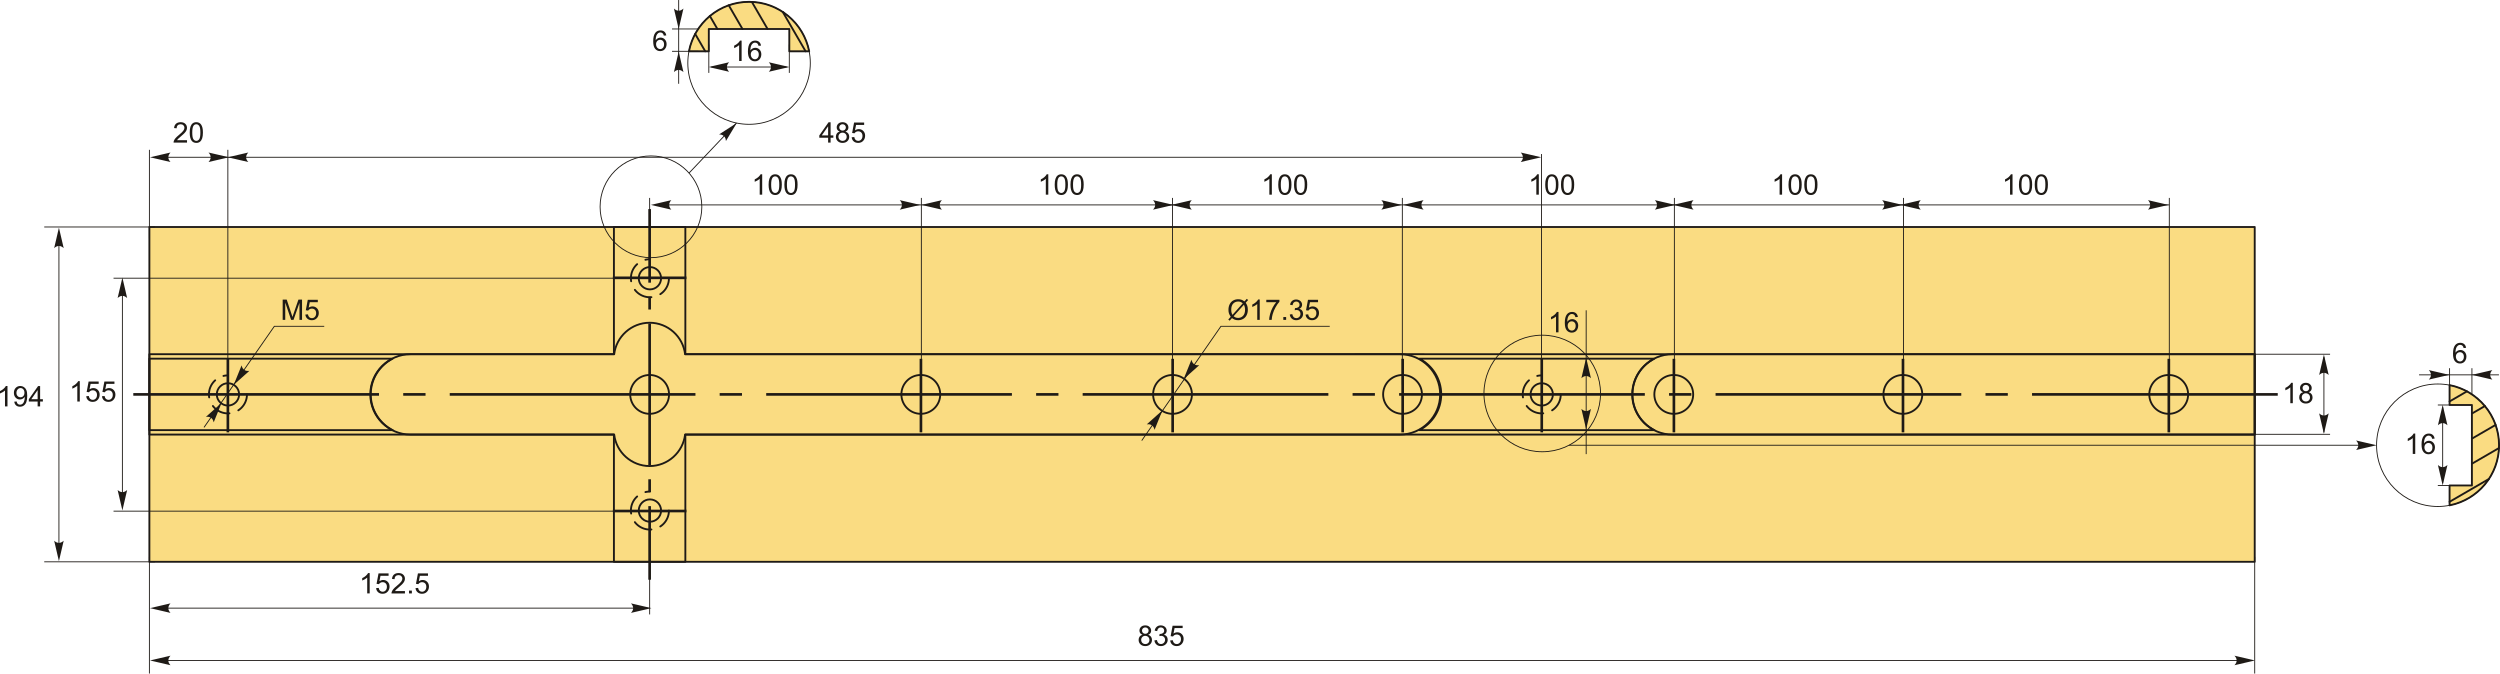 <?xml version="1.0" encoding="UTF-8"?>
<!DOCTYPE svg PUBLIC "-//W3C//DTD SVG 1.1//EN" "http://www.w3.org/Graphics/SVG/1.1/DTD/svg11.dtd">
<!-- Creator: CorelDRAW 2018 (64-Bit) -->
<svg xmlns="http://www.w3.org/2000/svg" xml:space="preserve" width="6614px" height="1782px" version="1.1" style="shape-rendering:geometricPrecision; text-rendering:geometricPrecision; image-rendering:optimizeQuality; fill-rule:evenodd; clip-rule:evenodd"
viewBox="0 0 6486.27 1747.52"
 xmlns:xlink="http://www.w3.org/1999/xlink">
 <defs>
  <style type="text/css">
   <![CDATA[
    .str2 {stroke:#1E1A16;stroke-width:2.32;stroke-miterlimit:22.926}
    .str0 {stroke:#1E1A16;stroke-width:4.9;stroke-linecap:round;stroke-linejoin:round;stroke-miterlimit:22.926}
    .str1 {stroke:#1E1A16;stroke-width:4.9;stroke-linecap:round;stroke-linejoin:round;stroke-miterlimit:22.926;stroke-dasharray:49.03 24.52}
    .fil1 {fill:none}
    .fil2 {fill:#1E1A16}
    .fil0 {fill:#FADC82}
    .fil3 {fill:#1E1A16;fill-rule:nonzero}
   ]]>
  </style>
 </defs>
 <g id="Layer_x0020_1">
  <g id="_1874838322400">
   <rect class="fil0 str0" x="387.56" y="588.87" width="5462.31" height="868.73"/>
   <polygon class="fil1 str0" points="387.56,918.99 1592.82,918.99 1592.82,588.87 1778.15,588.87 1778.15,918.99 5849.87,918.99 5849.87,1127.48 1778.15,1127.48 1778.15,1457.6 1592.82,1457.6 1592.82,1127.48 387.56,1127.48 "/>
   <circle class="fil1 str0" cx="591.43" cy="1023.24" r="28.96"/>
   <path class="fil1 str1" d="M640.78 1023.24c0,27.25 -22.1,49.34 -49.35,49.34 -27.26,0 -49.35,-22.09 -49.35,-49.34 0,-27.26 22.09,-49.35 49.35,-49.35"/>
   <circle class="fil1 str0" cx="1686.22" cy="721.86" r="28.96"/>
   <path class="fil1 str1" d="M1735.57 721.86c0,27.25 -22.09,49.35 -49.35,49.35 -27.25,0 -49.35,-22.1 -49.35,-49.35 0,-27.26 22.1,-49.35 49.35,-49.35"/>
   <circle class="fil1 str0" cx="1686.22" cy="1324.62" r="28.96"/>
   <path class="fil1 str1" d="M1735.57 1324.62c0,27.25 -22.09,49.34 -49.35,49.34 -27.25,0 -49.35,-22.09 -49.35,-49.34 0,-27.26 22.1,-49.35 49.35,-49.35"/>
   <circle class="fil1 str0" cx="1685.49" cy="1023.24" r="50.38"/>
   <circle class="fil1 str0" cx="2389.04" cy="1023.24" r="50.38"/>
   <path class="fil1 str0" d="M387.56 930.57l630.98 0c-33.57,17.37 -56.64,52.45 -56.64,92.67l0 0c0,40.21 23.07,75.29 56.64,92.66l-630.98 0 0 -185.33z"/>
   <path class="fil1 str0" d="M1064.98 918.99l528.5 0c5.48,-45.84 44.76,-81.68 92.01,-81.68l0 0c47.25,0 86.52,35.84 92,81.68l1854.78 0c57.33,0 104.24,46.91 104.24,104.25l0 0c0,57.33 -46.91,104.24 -104.24,104.24l-1854.78 0c-5.48,45.84 -44.75,81.68 -92,81.68l0 0c-47.25,0 -86.53,-35.84 -92.01,-81.68l-528.5 0c-57.33,0 -104.24,-46.91 -104.24,-104.24l0 0c0,-57.34 46.91,-104.25 104.24,-104.25z"/>
   <path class="fil1 str0" d="M4339.04 918.99l1510.83 0 0 208.49 -1510.83 0c-57.32,0 -104.25,-46.91 -104.25,-104.24l0 0c0,-57.34 46.91,-104.25 104.25,-104.25z"/>
   <path id="ось.cdr" class="fil2" d="M1104.05 1019.78l-57.91 0 0 6.91 57.91 0 0 -6.91zm-758.23 0l637.49 0 0 6.91 -637.49 0 0 -6.91zm1579.28 0l-57.91 0 0 6.91 57.91 0 0 -6.91zm-758.23 0l637.49 0 0 6.91 -637.49 0 0 -6.91zm1579.28 0l-57.91 0 0 6.91 57.91 0 0 -6.91zm-758.22 0l637.49 0 0 6.91 -637.49 0 0 -6.91zm1579.27 0l-57.91 0 0 6.91 57.91 0 0 -6.91zm-758.22 0l637.49 0 0 6.91 -637.49 0 0 -6.91zm1579.27 0l-57.9 0 0 6.91 57.9 0 0 -6.91zm-758.22 0l637.49 0 0 6.91 -637.49 0 0 -6.91zm1579.27 0l-57.9 0 0 6.91 57.9 0 0 -6.91zm-758.22 0l637.49 0 0 6.91 -637.49 0 0 -6.91zm821.07 0l637.5 0 0 6.91 -637.5 0 0 -6.91z"/>
   <path id="ось.cdr_0" class="fil2" d="M1682.03 542.38l6.91 0 0 190.97 -6.91 0 0 -190.97zm6.91 961.71l-6.91 0 0 -190.98 6.91 0 0 190.98zm0 -701.07l0 -33.42 -6.91 0 0 33.42 6.91 0zm0 473.83l0 -33.41 -6.91 0 0 33.41 6.91 0zm0 -437.57l0 367.9 -6.91 0 0 -367.9 6.91 0z"/>
   <polygon id="ось.cdr_1" class="fil2" points="587.78,930.88 594.69,930.88 594.69,1121.73 587.78,1121.73 "/>
   <polygon id="ось.cdr_2" class="fil2" points="2385.93,930.88 2392.84,930.88 2392.84,1121.73 2385.93,1121.73 "/>
   <polygon id="ось.cdr_3" class="fil2" points="1590.06,724.27 1590.06,717.36 1780.91,717.36 1780.91,724.27 "/>
   <polygon id="ось.cdr_4" class="fil2" points="1590.06,1329.25 1590.06,1322.34 1780.91,1322.34 1780.91,1329.25 "/>
   <line class="fil1 str2" x1="401.96" y1="588.87" x2="114.78" y2= "588.87" />
   <line class="fil1 str2" x1="401.96" y1="1457.6" x2="114.78" y2= "1457.6" />
   <line class="fil1 str2" x1="152.88" y1="605.94" x2="152.88" y2= "1442.67" />
   <path id="стрелка.cdr" class="fil3" d="M152.88 590.59l12.36 53.14c-3.82,-3.48 -8.05,-5.8 -12.34,-5.63 -4.57,0.19 -8.01,1.65 -12.37,5.63l12.35 -53.14z"/>
   <path id="стрелка.cdr_5" class="fil3" d="M152.88 1455.98l12.36 -53.14c-3.82,3.48 -8.05,5.8 -12.34,5.63 -4.57,-0.19 -8.01,-1.65 -12.37,-5.63l12.35 53.14z"/>
   <path class="fil3" d="M19.42 1054.3l-6.47 0 0 -41.22c-1.56,1.5 -3.61,2.98 -6.13,4.47 -2.53,1.48 -4.81,2.6 -6.82,3.33l0 -6.25c3.62,-1.69 6.78,-3.75 9.49,-6.18 2.71,-2.41 4.63,-4.76 5.76,-7.04l4.17 0 0 52.89z"/>
   <path id="1" class="fil3" d="M37.01 1042.09l6.18 -0.52c0.53,2.92 1.53,5.03 3.01,6.34 1.49,1.31 3.39,1.98 5.72,1.98 1.98,0 3.72,-0.46 5.23,-1.38 1.51,-0.91 2.73,-2.12 3.68,-3.65 0.94,-1.52 1.74,-3.58 2.39,-6.17 0.65,-2.58 0.97,-5.22 0.97,-7.9 0,-0.29 -0.02,-0.73 -0.04,-1.3 -1.29,2.06 -3.05,3.74 -5.28,5.01 -2.23,1.29 -4.66,1.92 -7.26,1.92 -4.35,0 -8.03,-1.58 -11.05,-4.74 -3,-3.15 -4.51,-7.32 -4.51,-12.49 0,-5.35 1.57,-9.64 4.72,-12.9 3.14,-3.25 7.08,-4.88 11.82,-4.88 3.41,0 6.53,0.92 9.38,2.77 2.83,1.84 4.98,4.47 6.45,7.89 1.47,3.41 2.2,8.35 2.2,14.81 0,6.73 -0.72,12.08 -2.18,16.07 -1.46,3.99 -3.64,7.02 -6.52,9.1 -2.88,2.09 -6.25,3.13 -10.13,3.13 -4.12,0 -7.47,-1.14 -10.09,-3.43 -2.59,-2.29 -4.16,-5.52 -4.69,-9.66zm26.4 -23.23c0,-3.7 -0.98,-6.65 -2.94,-8.82 -1.95,-2.17 -4.32,-3.26 -7.12,-3.26 -2.89,0 -5.39,1.17 -7.5,3.51 -2.12,2.34 -3.18,5.38 -3.18,9.11 0,3.34 1.01,6.07 3.01,8.15 2.01,2.1 4.51,3.14 7.49,3.14 2.99,0 5.44,-1.04 7.36,-3.14 1.93,-2.08 2.88,-4.99 2.88,-8.69z"/>
   <path id="2" class="fil3" d="M97.63 1054.3l0 -12.58 -22.88 0 0 -5.96 24.06 -34.13 5.29 0 0 34.13 7.14 0 0 5.96 -7.14 0 0 12.58 -6.47 0zm0 -18.54l0 -23.69 -16.51 23.69 16.51 0z"/>
   <line class="fil1 str2" x1="591.17" y1="997.78" x2="591.17" y2= "388.64" />
   <line class="fil1 str2" x1="387.63" y1="618.62" x2="387.63" y2= "388.64" />
   <line class="fil1 str2" x1="3967.66" y1="408" x2="402.54" y2= "408" />
   <path id="стрелка.cdr_6" class="fil3" d="M594.09 408l-53.14 12.36c3.48,-3.82 5.8,-8.05 5.63,-12.34 -0.2,-4.57 -1.65,-8.01 -5.63,-12.37l53.14 12.35z"/>
   <path id="стрелка.cdr_7" class="fil3" d="M389.23 408l53.14 12.36c-3.47,-3.82 -5.8,-8.05 -5.63,-12.34 0.2,-4.57 1.66,-8.01 5.63,-12.37l-53.14 12.35z"/>
   <path class="fil3" d="M485.22 363.69l0 6.18 -34.87 0c-0.05,-1.56 0.21,-3.05 0.76,-4.5 0.9,-2.36 2.33,-4.71 4.31,-7 1.97,-2.29 4.79,-4.94 8.45,-7.94 5.7,-4.7 9.58,-8.41 11.6,-11.16 2.04,-2.74 3.05,-5.34 3.05,-7.79 0,-2.57 -0.92,-4.72 -2.75,-6.49 -1.84,-1.75 -4.25,-2.63 -7.2,-2.63 -3.13,0 -5.63,0.93 -7.5,2.79 -1.88,1.85 -2.82,4.43 -2.85,7.72l-6.62 -0.66c0.46,-4.95 2.17,-8.73 5.14,-11.32 2.98,-2.6 6.96,-3.9 11.98,-3.9 5.05,0 9.06,1.39 12,4.2 2.95,2.81 4.42,6.29 4.42,10.43 0,2.11 -0.43,4.18 -1.3,6.22 -0.85,2.05 -2.29,4.19 -4.29,6.45 -2.01,2.24 -5.33,5.34 -9.96,9.27 -3.89,3.26 -6.39,5.46 -7.49,6.63 -1.11,1.16 -2.01,2.33 -2.74,3.5l25.86 0z"/>
   <path id="1" class="fil3" d="M492.22 343.88c0,-6.21 0.63,-11.24 1.91,-15.04 1.29,-3.81 3.19,-6.74 5.71,-8.79 2.51,-2.05 5.69,-3.06 9.52,-3.06 2.81,0 5.29,0.56 7.44,1.7 2.13,1.14 3.89,2.78 5.27,4.93 1.37,2.13 2.45,4.74 3.23,7.82 0.8,3.08 1.19,7.23 1.19,12.44 0,6.18 -0.64,11.18 -1.9,14.98 -1.26,3.82 -3.16,6.75 -5.69,8.8 -2.51,2.06 -5.7,3.09 -9.54,3.09 -5.07,0 -9.05,-1.8 -11.95,-5.41 -3.46,-4.42 -5.19,-11.56 -5.19,-21.46zm6.62 0.03c0,8.66 1,14.43 3.02,17.27 2.03,2.86 4.53,4.28 7.5,4.28 2.96,0 5.46,-1.44 7.48,-4.29 2.03,-2.87 3.03,-8.62 3.03,-17.26 0,-8.67 -1,-14.43 -3.03,-17.27 -2.01,-2.86 -4.53,-4.28 -7.56,-4.28 -2.97,0 -5.34,1.26 -7.12,3.77 -2.22,3.2 -3.32,9.13 -3.32,17.78z"/>
   <line class="fil1 str2" x1="3999.3" y1="997.78" x2="3999.3" y2= "399.59" />
   <path id="стрелка.cdr_8" class="fil3" d="M3998.68 408l-53.14 12.36c3.48,-3.82 5.8,-8.05 5.63,-12.34 -0.2,-4.57 -1.65,-8.01 -5.63,-12.37l53.14 12.35z"/>
   <path class="fil3" d="M2148.54 369.87l0 -12.58 -22.88 0 0 -5.95 24.05 -34.13 5.3 0 0 34.13 7.13 0 0 5.95 -7.13 0 0 12.58 -6.47 0zm0 -18.53l0 -23.7 -16.52 23.7 16.52 0z"/>
   <path id="1" class="fil3" d="M2178.74 341.32c-2.68,-0.98 -4.67,-2.39 -5.97,-4.2 -1.29,-1.83 -1.94,-4.01 -1.94,-6.55 0,-3.84 1.38,-7.05 4.12,-9.66 2.76,-2.61 6.41,-3.92 10.99,-3.92 4.58,0 8.28,1.33 11.08,4.01 2.79,2.67 4.19,5.92 4.19,9.75 0,2.44 -0.64,4.58 -1.91,6.38 -1.28,1.81 -3.21,3.21 -5.82,4.19 3.22,1.06 5.66,2.75 7.34,5.1 1.68,2.34 2.52,5.14 2.52,8.4 0,4.5 -1.59,8.27 -4.76,11.34 -3.19,3.06 -7.37,4.59 -12.56,4.59 -5.18,0 -9.36,-1.53 -12.55,-4.61 -3.18,-3.07 -4.77,-6.91 -4.77,-11.51 0,-3.42 0.87,-6.28 2.61,-8.59 1.74,-2.32 4.22,-3.89 7.43,-4.72zm-1.29 -10.98c0,2.5 0.8,4.53 2.38,6.11 1.6,1.59 3.68,2.38 6.27,2.38 2.51,0 4.54,-0.78 6.13,-2.35 1.58,-1.57 2.36,-3.5 2.36,-5.78 0,-2.37 -0.81,-4.37 -2.44,-5.99 -1.62,-1.62 -3.66,-2.43 -6.13,-2.43 -2.49,0 -4.53,0.8 -6.15,2.38 -1.61,1.58 -2.42,3.47 -2.42,5.68zm-2.13 24.34c0,1.85 0.43,3.63 1.29,5.36 0.86,1.72 2.15,3.05 3.9,4 1.72,0.94 3.59,1.42 5.56,1.42 3.11,0 5.67,-0.99 7.66,-2.98 2,-1.99 2.99,-4.51 2.99,-7.58 0,-3.11 -1.03,-5.68 -3.07,-7.72 -2.06,-2.04 -4.66,-3.05 -7.79,-3.05 -3.06,0 -5.57,1 -7.56,3.01 -1.99,2.01 -2.98,4.53 -2.98,7.54z"/>
   <path id="2" class="fil3" d="M2209.68 356.04l6.77 -0.51c0.5,3.3 1.67,5.77 3.48,7.44 1.81,1.65 4.03,2.49 6.64,2.49 3.16,0 5.79,-1.18 7.94,-3.52 2.13,-2.35 3.2,-5.47 3.2,-9.34 0,-3.69 -1.02,-6.6 -3.07,-8.73 -2.05,-2.13 -4.76,-3.2 -8.13,-3.2 -2.09,0 -3.97,0.48 -5.64,1.44 -1.65,0.95 -2.95,2.19 -3.91,3.71l-6.1 -0.88 5.07 -27.07 26.12 0 0 6.18 -20.96 0 -2.8 14.21c3.15,-2.22 6.46,-3.33 9.91,-3.33 4.59,0 8.46,1.6 11.61,4.78 3.15,3.19 4.74,7.29 4.74,12.29 0,4.77 -1.39,8.88 -4.16,12.35 -3.37,4.27 -7.98,6.4 -13.82,6.4 -4.78,0 -8.67,-1.34 -11.7,-4.03 -3.03,-2.68 -4.76,-6.24 -5.19,-10.68z"/>
   <line class="fil1 str2" x1="1668.24" y1="1577.77" x2="402.54" y2= "1577.77" />
   <path id="стрелка.cdr_9" class="fil3" d="M1690.2 1577.77l-53.14 12.35c3.48,-3.82 5.8,-8.05 5.63,-12.34 -0.19,-4.56 -1.65,-8 -5.63,-12.37l53.14 12.36z"/>
   <path id="стрелка.cdr_10" class="fil3" d="M389.23 1577.77l53.14 12.35c-3.47,-3.82 -5.8,-8.05 -5.63,-12.34 0.2,-4.56 1.66,-8 5.63,-12.37l-53.14 12.36z"/>
   <path class="fil3" d="M959.18 1539.63l-6.47 0 0 -41.21c-1.56,1.5 -3.61,2.98 -6.13,4.46 -2.53,1.49 -4.81,2.6 -6.82,3.34l0 -6.26c3.62,-1.69 6.78,-3.75 9.49,-6.17 2.71,-2.42 4.63,-4.76 5.76,-7.04l4.17 0 0 52.88z"/>
   <path id="1" class="fil3" d="M975.81 1525.81l6.77 -0.52c0.5,3.3 1.67,5.77 3.48,7.44 1.82,1.66 4.04,2.49 6.65,2.49 3.15,0 5.78,-1.18 7.93,-3.52 2.13,-2.35 3.2,-5.47 3.2,-9.34 0,-3.69 -1.02,-6.59 -3.07,-8.73 -2.04,-2.13 -4.75,-3.2 -8.12,-3.2 -2.1,0 -3.98,0.48 -5.64,1.44 -1.66,0.95 -2.96,2.19 -3.91,3.71l-6.11 -0.88 5.08 -27.07 26.11 0 0 6.18 -20.95 0 -2.81 14.21c3.15,-2.22 6.46,-3.32 9.92,-3.32 4.58,0 8.46,1.59 11.61,4.78 3.15,3.19 4.73,7.28 4.73,12.28 0,4.77 -1.39,8.89 -4.16,12.36 -3.37,4.26 -7.98,6.4 -13.81,6.4 -4.78,0 -8.68,-1.35 -11.71,-4.04 -3.03,-2.68 -4.76,-6.24 -5.19,-10.67z"/>
   <path id="2" class="fil3" d="M1050.63 1533.46l0 6.17 -34.86 0c-0.05,-1.55 0.2,-3.05 0.76,-4.49 0.89,-2.37 2.33,-4.71 4.3,-7 1.97,-2.3 4.79,-4.94 8.46,-7.95 5.7,-4.69 9.57,-8.41 11.59,-11.15 2.04,-2.75 3.06,-5.35 3.06,-7.8 0,-2.56 -0.92,-4.72 -2.76,-6.49 -1.84,-1.75 -4.24,-2.63 -7.2,-2.63 -3.12,0 -5.62,0.93 -7.5,2.79 -1.88,1.86 -2.82,4.43 -2.84,7.73l-6.62 -0.66c0.45,-4.96 2.17,-8.73 5.13,-11.33 2.98,-2.6 6.97,-3.9 11.98,-3.9 5.05,0 9.06,1.4 12,4.21 2.95,2.8 4.43,6.28 4.43,10.43 0,2.1 -0.43,4.18 -1.3,6.21 -0.86,2.05 -2.3,4.19 -4.29,6.45 -2.01,2.24 -5.34,5.34 -9.97,9.27 -3.89,3.26 -6.39,5.47 -7.49,6.63 -1.1,1.16 -2.01,2.33 -2.73,3.51l25.85 0z"/>
   <polygon id="3" class="fil3" points="1061.23,1539.63 1061.23,1532.28 1068.59,1532.28 1068.59,1539.63 "/>
   <path id="4" class="fil3" d="M1078.06 1525.81l6.77 -0.52c0.5,3.3 1.67,5.77 3.48,7.44 1.82,1.66 4.04,2.49 6.65,2.49 3.15,0 5.78,-1.18 7.93,-3.52 2.13,-2.35 3.2,-5.47 3.2,-9.34 0,-3.69 -1.02,-6.59 -3.07,-8.73 -2.04,-2.13 -4.75,-3.2 -8.12,-3.2 -2.1,0 -3.98,0.48 -5.64,1.44 -1.66,0.95 -2.96,2.19 -3.91,3.71l-6.11 -0.88 5.08 -27.07 26.11 0 0 6.18 -20.95 0 -2.81 14.21c3.15,-2.22 6.46,-3.32 9.92,-3.32 4.58,0 8.46,1.59 11.61,4.78 3.15,3.19 4.73,7.28 4.73,12.28 0,4.77 -1.39,8.89 -4.16,12.36 -3.37,4.26 -7.98,6.4 -13.81,6.4 -4.78,0 -8.68,-1.35 -11.71,-4.04 -3.03,-2.68 -4.76,-6.24 -5.19,-10.67z"/>
   <line class="fil1 str2" x1="387.62" y1="1747.52" x2="387.62" y2= "1444.6" />
   <line class="fil1 str2" x1="1685.55" y1="1594.13" x2="1685.55" y2= "1444.6" />
   <line class="fil1 str2" x1="5819.98" y1="1713.53" x2="402.54" y2= "1713.53" />
   <path id="стрелка.cdr_11" class="fil3" d="M5850.52 1713.53l-53.14 12.35c3.48,-3.82 5.8,-8.05 5.63,-12.34 -0.19,-4.56 -1.65,-8 -5.63,-12.37l53.14 12.36z"/>
   <path id="стрелка.cdr_12" class="fil3" d="M389.23 1713.53l53.14 12.35c-3.47,-3.82 -5.8,-8.05 -5.63,-12.34 0.2,-4.56 1.66,-8 5.63,-12.37l-53.14 12.36z"/>
   <path class="fil3" d="M2964.2 1646.84c-2.68,-0.98 -4.67,-2.39 -5.97,-4.2 -1.28,-1.83 -1.93,-4.01 -1.93,-6.55 0,-3.83 1.37,-7.05 4.11,-9.66 2.76,-2.61 6.42,-3.92 10.99,-3.92 4.58,0 8.29,1.34 11.08,4.01 2.8,2.67 4.19,5.92 4.19,9.76 0,2.44 -0.64,4.57 -1.91,6.37 -1.27,1.82 -3.21,3.21 -5.82,4.19 3.22,1.06 5.66,2.75 7.34,5.1 1.68,2.34 2.53,5.14 2.53,8.4 0,4.5 -1.6,8.27 -4.77,11.34 -3.19,3.06 -7.37,4.6 -12.56,4.6 -5.18,0 -9.36,-1.54 -12.55,-4.61 -3.17,-3.08 -4.77,-6.92 -4.77,-11.51 0,-3.42 0.87,-6.29 2.61,-8.6 1.74,-2.31 4.22,-3.88 7.43,-4.72zm-1.28 -10.98c0,2.5 0.79,4.54 2.37,6.12 1.6,1.58 3.68,2.38 6.27,2.38 2.51,0 4.55,-0.79 6.13,-2.36 1.58,-1.57 2.36,-3.49 2.36,-5.77 0,-2.38 -0.81,-4.38 -2.44,-6 -1.62,-1.62 -3.66,-2.42 -6.13,-2.42 -2.48,0 -4.53,0.79 -6.15,2.37 -1.61,1.59 -2.41,3.47 -2.41,5.68zm-2.14 24.35c0,1.85 0.43,3.62 1.29,5.35 0.86,1.72 2.16,3.05 3.9,4 1.73,0.94 3.59,1.42 5.56,1.42 3.12,0 5.67,-0.99 7.67,-2.98 1.99,-1.98 2.99,-4.51 2.99,-7.57 0,-3.12 -1.03,-5.69 -3.08,-7.73 -2.06,-2.03 -4.66,-3.05 -7.79,-3.05 -3.06,0 -5.57,1.01 -7.56,3.02 -1.98,2.01 -2.98,4.52 -2.98,7.54z"/>
   <path id="1" class="fil3" d="M2995.14 1661.42l6.48 -0.88c0.74,3.67 1.99,6.32 3.77,7.94 1.78,1.62 3.96,2.43 6.55,2.43 3.06,0 5.65,-1.06 7.73,-3.17 2.09,-2.1 3.13,-4.72 3.13,-7.83 0,-2.97 -0.97,-5.42 -2.92,-7.35 -1.93,-1.93 -4.4,-2.9 -7.4,-2.9 -1.23,0 -2.75,0.25 -4.58,0.73l0.73 -5.67c0.43,0.05 0.78,0.08 1.04,0.08 2.77,0 5.25,-0.73 7.47,-2.16 2.2,-1.44 3.31,-3.64 3.31,-6.62 0,-2.37 -0.81,-4.33 -2.42,-5.89 -1.6,-1.55 -3.68,-2.32 -6.21,-2.32 -2.53,0 -4.63,0.79 -6.3,2.39 -1.68,1.59 -2.76,3.98 -3.24,7.17l-6.47 -1.18c0.79,-4.34 2.58,-7.71 5.39,-10.1 2.79,-2.39 6.29,-3.58 10.46,-3.58 2.86,0 5.51,0.61 7.93,1.85 2.43,1.23 4.28,2.91 5.55,5.03 1.29,2.13 1.93,4.39 1.93,6.78 0,2.26 -0.62,4.32 -1.83,6.19 -1.23,1.86 -3.04,3.34 -5.43,4.45 3.11,0.71 5.53,2.2 7.26,4.47 1.71,2.26 2.57,5.1 2.57,8.5 0,4.59 -1.68,8.5 -5.03,11.7 -3.35,3.2 -7.6,4.8 -12.72,4.8 -4.62,0 -8.46,-1.39 -11.51,-4.15 -3.07,-2.75 -4.81,-6.32 -5.24,-10.71z"/>
   <path id="2" class="fil3" d="M3036.05 1661.57l6.77 -0.52c0.5,3.3 1.67,5.78 3.48,7.44 1.81,1.66 4.03,2.49 6.64,2.49 3.15,0 5.79,-1.18 7.94,-3.52 2.13,-2.35 3.2,-5.46 3.2,-9.34 0,-3.69 -1.02,-6.59 -3.07,-8.73 -2.05,-2.13 -4.76,-3.2 -8.13,-3.2 -2.09,0 -3.97,0.48 -5.64,1.44 -1.65,0.95 -2.95,2.19 -3.91,3.71l-6.1 -0.88 5.07 -27.07 26.11 0 0 6.18 -20.95 0 -2.8 14.21c3.15,-2.22 6.46,-3.32 9.91,-3.32 4.59,0 8.46,1.59 11.61,4.78 3.15,3.19 4.74,7.28 4.74,12.28 0,4.77 -1.39,8.89 -4.16,12.36 -3.37,4.26 -7.98,6.4 -13.82,6.4 -4.78,0 -8.67,-1.35 -11.7,-4.04 -3.03,-2.68 -4.76,-6.24 -5.19,-10.67z"/>
   <line class="fil1 str2" x1="5849.87" y1="1747.52" x2="5849.87" y2= "1444.6" />
   <line class="fil1 str2" x1="1628.12" y1="721.74" x2="294.57" y2= "721.74" />
   <line class="fil1 str2" x1="1628.12" y1="1326.16" x2="294.57" y2= "1326.16" />
   <line class="fil1 str2" x1="317.54" y1="735.44" x2="317.54" y2= "1296.12" />
   <path id="стрелка.cdr_13" class="fil3" d="M317.53 720.09l12.36 53.14c-3.82,-3.48 -8.05,-5.8 -12.34,-5.63 -4.57,0.19 -8.01,1.65 -12.37,5.63l12.35 -53.14z"/>
   <path id="стрелка.cdr_14" class="fil3" d="M317.53 1324.36l12.36 -53.14c-3.82,3.48 -8.05,5.8 -12.34,5.63 -4.57,-0.2 -8.01,-1.65 -12.37,-5.63l12.35 53.14z"/>
   <path class="fil3" d="M207.03 1041.78l-6.47 0 0 -41.21c-1.56,1.49 -3.61,2.98 -6.13,4.46 -2.53,1.48 -4.81,2.6 -6.82,3.33l0 -6.25c3.62,-1.69 6.78,-3.75 9.49,-6.18 2.71,-2.41 4.63,-4.75 5.76,-7.03l4.17 0 0 52.88z"/>
   <path id="1" class="fil3" d="M223.67 1027.95l6.76 -0.51c0.5,3.3 1.67,5.77 3.48,7.44 1.82,1.65 4.04,2.49 6.65,2.49 3.15,0 5.78,-1.18 7.93,-3.52 2.13,-2.35 3.2,-5.47 3.2,-9.34 0,-3.69 -1.02,-6.6 -3.07,-8.73 -2.04,-2.13 -4.75,-3.2 -8.12,-3.2 -2.1,0 -3.98,0.48 -5.64,1.44 -1.66,0.95 -2.96,2.19 -3.91,3.71l-6.11 -0.88 5.08 -27.07 26.11 0 0 6.18 -20.95 0 -2.81 14.21c3.15,-2.22 6.46,-3.33 9.92,-3.33 4.58,0 8.46,1.6 11.61,4.79 3.15,3.18 4.73,7.28 4.73,12.28 0,4.77 -1.39,8.89 -4.16,12.35 -3.37,4.27 -7.98,6.4 -13.81,6.4 -4.78,0 -8.68,-1.34 -11.71,-4.03 -3.03,-2.68 -4.76,-6.24 -5.18,-10.68z"/>
   <path id="2" class="fil3" d="M264.57 1027.95l6.77 -0.51c0.5,3.3 1.67,5.77 3.48,7.44 1.82,1.65 4.03,2.49 6.65,2.49 3.15,0 5.78,-1.18 7.93,-3.52 2.13,-2.35 3.2,-5.47 3.2,-9.34 0,-3.69 -1.02,-6.6 -3.07,-8.73 -2.05,-2.13 -4.75,-3.2 -8.13,-3.2 -2.09,0 -3.97,0.48 -5.63,1.44 -1.66,0.95 -2.96,2.19 -3.91,3.71l-6.11 -0.88 5.08 -27.07 26.11 0 0 6.18 -20.95 0 -2.81 14.21c3.15,-2.22 6.46,-3.33 9.92,-3.33 4.58,0 8.45,1.6 11.61,4.79 3.15,3.18 4.73,7.28 4.73,12.28 0,4.77 -1.39,8.89 -4.16,12.35 -3.37,4.27 -7.98,6.4 -13.81,6.4 -4.79,0 -8.68,-1.34 -11.71,-4.03 -3.03,-2.68 -4.76,-6.24 -5.19,-10.68z"/>
   <line class="fil1 str2" x1="5628.28" y1="531.6" x2="1715.18" y2= "531.6" />
   <path id="стрелка.cdr_15" class="fil3" d="M1688.65 531.6l53.14 12.36c-3.48,-3.82 -5.8,-8.05 -5.63,-12.34 0.2,-4.57 1.65,-8.01 5.63,-12.37l-53.14 12.35z"/>
   <path id="стрелка.cdr_16" class="fil3" d="M2387.52 531.6l-53.14 12.36c3.47,-3.82 5.8,-8.05 5.62,-12.34 -0.19,-4.57 -1.65,-8.01 -5.62,-12.37l53.14 12.35z"/>
   <path class="fil3" d="M1977.53 505.05l-6.48 0 0 -41.21c-1.55,1.5 -3.6,2.98 -6.13,4.46 -2.52,1.49 -4.8,2.6 -6.81,3.34l0 -6.26c3.61,-1.69 6.78,-3.75 9.49,-6.17 2.7,-2.42 4.63,-4.76 5.76,-7.04l4.17 0 0 52.88z"/>
   <path id="1" class="fil3" d="M1994.16 479.07c0,-6.22 0.64,-11.25 1.91,-15.04 1.29,-3.82 3.19,-6.75 5.72,-8.8 2.51,-2.04 5.68,-3.06 9.51,-3.06 2.82,0 5.3,0.56 7.44,1.7 2.13,1.14 3.9,2.79 5.27,4.93 1.37,2.14 2.45,4.75 3.24,7.82 0.79,3.08 1.19,7.24 1.19,12.45 0,6.17 -0.64,11.18 -1.9,14.98 -1.27,3.81 -3.17,6.74 -5.69,8.8 -2.52,2.06 -5.7,3.09 -9.55,3.09 -5.06,0 -9.05,-1.81 -11.94,-5.42 -3.47,-4.41 -5.2,-11.56 -5.2,-21.45zm6.62 0.02c0,8.67 1.01,14.43 3.03,17.27 2.02,2.86 4.52,4.28 7.49,4.28 2.97,0 5.47,-1.43 7.49,-4.29 2.02,-2.87 3.03,-8.62 3.03,-17.26 0,-8.67 -1.01,-14.43 -3.03,-17.27 -2.01,-2.86 -4.54,-4.28 -7.56,-4.28 -2.97,0 -5.35,1.26 -7.13,3.78 -2.22,3.2 -3.32,9.13 -3.32,17.77z"/>
   <path id="2" class="fil3" d="M2035.07 479.07c0,-6.22 0.64,-11.25 1.91,-15.04 1.29,-3.82 3.19,-6.75 5.71,-8.8 2.52,-2.04 5.69,-3.06 9.52,-3.06 2.82,0 5.29,0.56 7.44,1.7 2.13,1.14 3.9,2.79 5.27,4.93 1.37,2.14 2.45,4.75 3.23,7.82 0.8,3.08 1.19,7.24 1.19,12.45 0,6.17 -0.63,11.18 -1.9,14.98 -1.26,3.81 -3.16,6.74 -5.68,8.8 -2.52,2.06 -5.7,3.09 -9.55,3.09 -5.07,0 -9.05,-1.81 -11.94,-5.42 -3.47,-4.41 -5.2,-11.56 -5.2,-21.45zm6.62 0.02c0,8.67 1,14.43 3.03,17.27 2.02,2.86 4.52,4.28 7.49,4.28 2.96,0 5.46,-1.43 7.49,-4.29 2.02,-2.87 3.02,-8.62 3.02,-17.26 0,-8.67 -1,-14.43 -3.02,-17.27 -2.01,-2.86 -4.54,-4.28 -7.57,-4.28 -2.96,0 -5.34,1.26 -7.12,3.78 -2.22,3.2 -3.32,9.13 -3.32,17.77z"/>
   <line class="fil1 str2" x1="2390.44" y1="997.78" x2="2390.44" y2= "513.45" />
   <line class="fil1 str2" x1="1685.51" y1="636.07" x2="1685.51" y2= "513.45" />
   <path id="стрелка.cdr_17" class="fil3" d="M591.09 408l53.13 12.36c-3.47,-3.82 -5.79,-8.05 -5.62,-12.34 0.19,-4.57 1.65,-8.01 5.62,-12.37l-53.13 12.35z"/>
   <g>
    <circle class="fil1 str0" cx="4000.07" cy="1023.24" r="28.96"/>
    <path class="fil1 str1" d="M4049.42 1023.24c0,27.25 -22.1,49.34 -49.35,49.34 -27.26,0 -49.35,-22.09 -49.35,-49.34 0,-27.26 22.09,-49.35 49.35,-49.35"/>
    <path class="fil1 str0" d="M3682.62 930.57l609.48 0c-33.56,17.37 -56.64,52.45 -56.64,92.67l0 0c0,40.21 23.08,75.29 56.64,92.66l-609.48 0c33.57,-17.37 56.64,-52.45 56.64,-92.66l0 0c0,-40.22 -23.07,-75.3 -56.64,-92.67z"/>
    <polygon id="ось.cdr_18" class="fil2" points="3996.64,930.88 4003.54,930.88 4003.54,1121.73 3996.64,1121.73 "/>
    <line class="fil1 str2" x1="4115.34" y1="1178.22" x2="4115.34" y2= "805.06" />
    <path id="стрелка.cdr_19" class="fil3" d="M4115.32 928.06l12.36 53.13c-3.82,-3.47 -8.06,-5.8 -12.34,-5.62 -4.57,0.19 -8.01,1.65 -12.38,5.62l12.36 -53.13z"/>
    <path id="стрелка.cdr_20" class="fil3" d="M4115.32 1113.97l12.36 -53.14c-3.82,3.48 -8.06,5.8 -12.34,5.63 -4.57,-0.2 -8.01,-1.65 -12.38,-5.63l12.36 53.14z"/>
    <path class="fil3" d="M4043.56 862.14l-6.47 0 0 -41.22c-1.56,1.5 -3.6,2.98 -6.13,4.46 -2.52,1.49 -4.8,2.6 -6.82,3.34l0 -6.25c3.62,-1.7 6.78,-3.75 9.49,-6.18 2.71,-2.42 4.64,-4.76 5.77,-7.04l4.16 0 0 52.89z"/>
    <path id="1" class="fil3" d="M4093.81 822.34l-6.4 0.52c-0.57,-2.54 -1.39,-4.39 -2.46,-5.54 -1.75,-1.85 -3.92,-2.77 -6.5,-2.77 -2.07,0 -3.91,0.57 -5.49,1.73 -2.04,1.48 -3.63,3.64 -4.82,6.48 -1.17,2.86 -1.79,6.91 -1.84,12.17 1.56,-2.36 3.47,-4.13 5.73,-5.27 2.25,-1.15 4.61,-1.73 7.08,-1.73 4.32,0 8,1.6 11.04,4.77 3.02,3.18 4.54,7.27 4.54,12.31 0,3.31 -0.71,6.37 -2.13,9.22 -1.43,2.84 -3.38,5.01 -5.88,6.52 -2.49,1.51 -5.32,2.27 -8.49,2.27 -5.38,0 -9.78,-1.99 -13.19,-5.95 -3.39,-3.96 -5.1,-10.49 -5.1,-19.59 0,-10.17 1.89,-17.58 5.66,-22.2 3.28,-4.02 7.71,-6.03 13.28,-6.03 4.15,0 7.56,1.17 10.2,3.48 2.65,2.32 4.24,5.52 4.77,9.61zm-26.48 22.73c0,2.23 0.48,4.37 1.42,6.4 0.95,2.04 2.27,3.58 3.95,4.65 1.69,1.06 3.48,1.6 5.38,1.6 2.76,0 5.12,-1.1 7.06,-3.31 1.95,-2.2 2.94,-5.2 2.94,-8.98 0,-3.64 -0.97,-6.51 -2.9,-8.61 -1.92,-2.09 -4.37,-3.15 -7.35,-3.15 -2.92,0 -5.41,1.06 -7.44,3.15 -2.04,2.1 -3.06,4.84 -3.06,8.25z"/>
   </g>
   <path class="fil0 str0" d="M6355.45 999.19l0 51.53 57.92 0 0 208.82 -57.92 0 0 51.54c73.15,-14.24 128.37,-78.64 128.37,-155.95 0,-77.31 -55.22,-141.71 -128.37,-155.94z"/>
   <path class="fil1 str0" d="M6355.45 1041.47l45.04 -26.13m12.88 57.63l33.65 -19.52m-33.65 84.61l61.48 -35.66m-61.48 100.75l70.28 -40.77m-128.2 139.45l102.14 -59.24"/>
   <circle class="fil1 str2" cx="6324.93" cy="1155.13" r="158.89"/>
   <line class="fil1 str2" x1="4070.97" y1="1155.13" x2="6133.8" y2= "1155.13" />
   <path id="стрелка.cdr_21" class="fil3" d="M6166.05 1155.13l-53.14 12.36c3.47,-3.82 5.8,-8.05 5.63,-12.34 -0.2,-4.57 -1.65,-8.01 -5.63,-12.37l53.14 12.35z"/>
   <line class="fil1 str2" x1="6355.45" y1="1050.72" x2="6324.94" y2= "1050.72" />
   <line class="fil1 str2" x1="6355.45" y1="1259.54" x2="6324.94" y2= "1259.54" />
   <line class="fil1 str2" x1="6337.54" y1="1057.2" x2="6337.54" y2= "1252.27" />
   <path id="стрелка.cdr_22" class="fil3" d="M6337.54 1050.25l12.36 53.14c-3.82,-3.48 -8.06,-5.81 -12.35,-5.63 -4.56,0.19 -8,1.65 -12.37,5.63l12.36 -53.14z"/>
   <path id="стрелка.cdr_23" class="fil3" d="M6337.54 1259.47l12.36 -53.13c-3.82,3.47 -8.06,5.79 -12.35,5.62 -4.56,-0.19 -8,-1.65 -12.37,-5.62l12.36 53.13z"/>
   <path class="fil3" d="M6266.37 1177.73l-6.47 0 0 -41.22c-1.56,1.5 -3.6,2.98 -6.13,4.47 -2.53,1.48 -4.81,2.59 -6.82,3.33l0 -6.25c3.62,-1.69 6.78,-3.75 9.49,-6.18 2.71,-2.42 4.64,-4.76 5.76,-7.04l4.17 0 0 52.89z"/>
   <path id="1" class="fil3" d="M6316.62 1137.93l-6.4 0.52c-0.57,-2.54 -1.4,-4.39 -2.46,-5.54 -1.76,-1.85 -3.93,-2.77 -6.5,-2.77 -2.07,0 -3.91,0.58 -5.49,1.73 -2.04,1.48 -3.63,3.64 -4.82,6.48 -1.18,2.86 -1.79,6.92 -1.84,12.18 1.56,-2.37 3.47,-4.14 5.73,-5.28 2.25,-1.15 4.61,-1.73 7.08,-1.73 4.32,0 7.99,1.6 11.04,4.77 3.02,3.18 4.54,7.27 4.54,12.31 0,3.31 -0.71,6.38 -2.13,9.22 -1.43,2.84 -3.38,5.01 -5.88,6.52 -2.49,1.51 -5.32,2.27 -8.49,2.27 -5.38,0 -9.78,-1.99 -13.19,-5.95 -3.39,-3.95 -5.1,-10.49 -5.1,-19.58 0,-10.18 1.89,-17.58 5.65,-22.21 3.29,-4.02 7.72,-6.03 13.29,-6.03 4.15,0 7.55,1.17 10.2,3.48 2.65,2.32 4.24,5.52 4.77,9.61zm-26.48 22.73c0,2.23 0.48,4.37 1.42,6.4 0.95,2.04 2.27,3.58 3.95,4.65 1.69,1.06 3.48,1.6 5.38,1.6 2.76,0 5.11,-1.1 7.06,-3.31 1.95,-2.2 2.93,-5.19 2.93,-8.98 0,-3.64 -0.97,-6.51 -2.89,-8.61 -1.92,-2.09 -4.38,-3.15 -7.35,-3.15 -2.92,0 -5.41,1.06 -7.45,3.15 -2.03,2.1 -3.05,4.85 -3.05,8.25z"/>
   <line class="fil1 str2" x1="6355.45" y1="1023.61" x2="6355.45" y2= "955.26" />
   <line class="fil1 str2" x1="6413.43" y1="1023.61" x2="6413.43" y2= "955.26" />
   <line class="fil1 str2" x1="6483.51" y1="972.52" x2="6276.25" y2= "972.52" />
   <path id="стрелка.cdr_24" class="fil3" d="M6354.66 972.52l-53.14 12.36c3.48,-3.82 5.8,-8.05 5.63,-12.34 -0.19,-4.57 -1.65,-8.01 -5.63,-12.37l53.14 12.35z"/>
   <path id="стрелка.cdr_25" class="fil3" d="M6413.27 972.52l53.14 12.36c-3.47,-3.82 -5.8,-8.05 -5.63,-12.34 0.2,-4.57 1.65,-8.01 5.63,-12.37l-53.14 12.35z"/>
   <path class="fil3" d="M6398.26 902.44l-6.4 0.52c-0.58,-2.54 -1.4,-4.39 -2.47,-5.54 -1.75,-1.85 -3.92,-2.77 -6.5,-2.77 -2.07,0 -3.91,0.57 -5.49,1.73 -2.03,1.48 -3.63,3.64 -4.82,6.48 -1.17,2.86 -1.78,6.91 -1.83,12.17 1.55,-2.36 3.47,-4.13 5.72,-5.27 2.26,-1.15 4.61,-1.73 7.09,-1.73 4.31,0 7.99,1.6 11.03,4.77 3.03,3.18 4.55,7.27 4.55,12.31 0,3.31 -0.71,6.37 -2.14,9.22 -1.43,2.84 -3.38,5.01 -5.88,6.52 -2.49,1.51 -5.32,2.27 -8.48,2.27 -5.38,0 -9.79,-1.99 -13.19,-5.95 -3.4,-3.96 -5.1,-10.49 -5.1,-19.59 0,-10.17 1.89,-17.58 5.65,-22.2 3.28,-4.02 7.71,-6.03 13.29,-6.03 4.14,0 7.55,1.17 10.2,3.48 2.64,2.32 4.24,5.52 4.77,9.61zm-26.48 22.73c0,2.23 0.47,4.37 1.42,6.4 0.94,2.03 2.27,3.58 3.95,4.65 1.69,1.06 3.48,1.6 5.38,1.6 2.75,0 5.11,-1.1 7.06,-3.31 1.95,-2.21 2.93,-5.2 2.93,-8.98 0,-3.64 -0.97,-6.51 -2.9,-8.61 -1.92,-2.1 -4.37,-3.15 -7.35,-3.15 -2.92,0 -5.41,1.05 -7.44,3.15 -2.04,2.1 -3.05,4.84 -3.05,8.25z"/>
   <circle class="fil1 str2" cx="1688.92" cy="536.49" r="131.98"/>
   <path class="fil0 str0" d="M1787.51 133.09l51.53 0 0 -57.91 208.82 0 0 57.91 51.54 0c-14.24,-73.14 -78.64,-128.36 -155.95,-128.36 -77.31,0 -141.71,55.22 -155.94,128.36z"/>
   <path class="fil1 str0" d="M1829.78 133.09l-26.12 -45.04m57.62 -12.87l-19.51 -33.65m84.61 33.65l-35.66 -61.48m100.75 61.48l-40.77 -70.29m139.45 128.2l-59.24 -102.14"/>
   <circle class="fil1 str2" transform="matrix(-2.64845E-14 1 1 2.64845E-14 1943.45 163.613)" r="158.89"/>
   <line class="fil1 str2" x1="1839.04" y1="115.33" x2="1839.04" y2= "189.09" />
   <line class="fil1 str2" x1="2047.86" y1="115.33" x2="2047.86" y2= "189.09" />
   <line class="fil1 str2" x1="1845.52" y1="173.83" x2="2040.59" y2= "173.83" />
   <path id="стрелка.cdr_26" class="fil3" d="M1838.57 173.83l53.13 -12.36c-3.47,3.82 -5.8,8.06 -5.62,12.35 0.19,4.56 1.65,8 5.62,12.37l-53.13 -12.36z"/>
   <path id="стрелка.cdr_27" class="fil3" d="M2047.79 173.83l-53.14 -12.36c3.48,3.82 5.8,8.06 5.63,12.35 -0.19,4.56 -1.65,8 -5.63,12.37l53.14 -12.36z"/>
   <path class="fil3" d="M1924.15 158.15l-6.47 0 0 -41.21c-1.56,1.49 -3.61,2.98 -6.13,4.46 -2.53,1.48 -4.81,2.6 -6.82,3.33l0 -6.25c3.62,-1.69 6.78,-3.75 9.49,-6.18 2.71,-2.41 4.63,-4.75 5.76,-7.03l4.17 0 0 52.88z"/>
   <path id="1" class="fil3" d="M1974.4 118.36l-6.4 0.51c-0.58,-2.53 -1.4,-4.38 -2.46,-5.54 -1.76,-1.85 -3.93,-2.77 -6.5,-2.77 -2.07,0 -3.91,0.58 -5.49,1.73 -2.04,1.48 -3.63,3.64 -4.82,6.49 -1.18,2.85 -1.79,6.91 -1.84,12.17 1.56,-2.37 3.47,-4.13 5.73,-5.27 2.25,-1.15 4.6,-1.73 7.08,-1.73 4.32,0 7.99,1.59 11.03,4.77 3.03,3.17 4.55,7.27 4.55,12.31 0,3.31 -0.71,6.37 -2.13,9.21 -1.43,2.85 -3.38,5.02 -5.88,6.53 -2.49,1.5 -5.32,2.26 -8.49,2.26 -5.38,0 -9.78,-1.98 -13.19,-5.94 -3.39,-3.96 -5.1,-10.49 -5.1,-19.59 0,-10.18 1.89,-17.58 5.65,-22.2 3.29,-4.02 7.71,-6.03 13.29,-6.03 4.14,0 7.55,1.16 10.2,3.48 2.65,2.32 4.24,5.52 4.77,9.61zm-26.48 22.73c0,2.23 0.48,4.36 1.42,6.4 0.95,2.03 2.27,3.58 3.95,4.64 1.69,1.07 3.48,1.61 5.38,1.61 2.76,0 5.11,-1.11 7.06,-3.31 1.95,-2.21 2.93,-5.2 2.93,-8.99 0,-3.64 -0.97,-6.51 -2.89,-8.6 -1.93,-2.1 -4.38,-3.15 -7.36,-3.15 -2.91,0 -5.4,1.05 -7.44,3.15 -2.03,2.09 -3.05,4.84 -3.05,8.25z"/>
   <line class="fil1 str2" x1="1811.93" y1="133.09" x2="1743.58" y2= "133.09" />
   <line class="fil1 str2" x1="1811.93" y1="75.12" x2="1743.58" y2= "75.12" />
   <line class="fil1 str2" x1="1760.84" y1="0" x2="1760.84" y2= "217.34" />
   <path id="стрелка.cdr_28" class="fil3" d="M1760.84 133.88l12.36 53.14c-3.82,-3.47 -8.06,-5.8 -12.34,-5.63 -4.57,0.2 -8.01,1.65 -12.38,5.63l12.36 -53.14z"/>
   <path id="стрелка.cdr_29" class="fil3" d="M1760.84 75.27l12.36 -53.14c-3.82,3.48 -8.06,5.8 -12.34,5.63 -4.57,-0.19 -8.01,-1.65 -12.38,-5.63l12.36 53.14z"/>
   <path class="fil3" d="M1728.64 91.93l-6.4 0.52c-0.58,-2.54 -1.4,-4.39 -2.47,-5.54 -1.75,-1.86 -3.92,-2.78 -6.49,-2.78 -2.08,0 -3.91,0.58 -5.5,1.73 -2.03,1.49 -3.63,3.64 -4.81,6.49 -1.18,2.85 -1.79,6.91 -1.84,12.17 1.55,-2.36 3.47,-4.13 5.72,-5.27 2.26,-1.15 4.61,-1.73 7.09,-1.73 4.31,0 7.99,1.59 11.03,4.77 3.03,3.17 4.55,7.27 4.55,12.31 0,3.31 -0.71,6.37 -2.14,9.22 -1.43,2.84 -3.38,5.01 -5.88,6.52 -2.49,1.51 -5.32,2.27 -8.48,2.27 -5.38,0 -9.78,-1.99 -13.19,-5.95 -3.4,-3.96 -5.1,-10.49 -5.1,-19.59 0,-10.17 1.89,-17.58 5.65,-22.2 3.28,-4.02 7.71,-6.03 13.29,-6.03 4.14,0 7.55,1.16 10.2,3.48 2.64,2.32 4.24,5.52 4.77,9.61zm-26.48 22.73c0,2.23 0.47,4.36 1.42,6.4 0.94,2.03 2.27,3.58 3.95,4.65 1.69,1.06 3.48,1.6 5.38,1.6 2.76,0 5.11,-1.1 7.06,-3.31 1.95,-2.21 2.93,-5.2 2.93,-8.98 0,-3.65 -0.97,-6.51 -2.89,-8.61 -1.93,-2.1 -4.38,-3.15 -7.36,-3.15 -2.92,0 -5.41,1.05 -7.44,3.15 -2.04,2.1 -3.05,4.84 -3.05,8.25z"/>
   <line class="fil1 str2" x1="1787.69" y1="448.96" x2="1910.79" y2= "319.14" />
   <path id="стрелка.cdr_30" class="fil3" d="M1911.49 319.12l-28.09 46.77c-0.33,-5.16 -1.75,-9.77 -4.96,-12.63 -3.41,-3.04 -6.89,-4.39 -12.8,-4.57l45.85 -29.57z"/>
   <circle class="fil1 str0" cx="3042.11" cy="1023.24" r="50.38"/>
   <polygon id="ось.cdr_31" class="fil2" points="3039.01,930.88 3045.91,930.88 3045.91,1121.73 3039.01,1121.73 "/>
   <polyline class="fil1 str2" points="529.3,1108.86 711.73,846.59 841.23,846.59 "/>
   <path id="стрелка.cdr_32" class="fil3" d="M606.33 998.47l40.71 -36.33c-5.13,0.65 -9.93,0.11 -13.33,-2.5 -3.62,-2.79 -5.6,-5.96 -6.88,-11.73l-20.5 50.56z"/>
   <path id="стрелка.cdr_33" class="fil3" d="M574.95 1045.18l-40.7 36.33c5.12,-0.64 9.92,-0.1 13.33,2.51 3.62,2.78 5.59,5.96 6.87,11.72l20.5 -50.56z"/>
   <path class="fil3" d="M733.4 829.88l0 -52.67 10.44 0 12.45 37.28c1.16,3.47 1.99,6.07 2.52,7.8 0.6,-1.91 1.54,-4.73 2.82,-8.45l12.67 -36.63 9.33 0 0 52.67 -6.69 0 0 -44.06 -15.37 44.06 -6.28 0 -15.2 -44.87 0 44.87 -6.69 0z"/>
   <path id="1" class="fil3" d="M792.24 816.05l6.76 -0.52c0.51,3.3 1.67,5.78 3.49,7.45 1.81,1.65 4.03,2.48 6.64,2.48 3.15,0 5.79,-1.17 7.93,-3.51 2.13,-2.36 3.2,-5.47 3.2,-9.35 0,-3.69 -1.02,-6.59 -3.06,-8.72 -2.05,-2.14 -4.76,-3.2 -8.13,-3.2 -2.1,0 -3.97,0.47 -5.64,1.43 -1.65,0.96 -2.95,2.19 -3.91,3.71l-6.11 -0.88 5.08 -27.07 26.11 0 0 6.18 -20.95 0 -2.81 14.21c3.15,-2.22 6.46,-3.32 9.92,-3.32 4.59,0 8.46,1.59 11.61,4.78 3.15,3.19 4.73,7.28 4.73,12.28 0,4.77 -1.38,8.89 -4.15,12.36 -3.38,4.27 -7.98,6.4 -13.82,6.4 -4.78,0 -8.68,-1.35 -11.71,-4.03 -3.02,-2.69 -4.75,-6.24 -5.18,-10.68z"/>
   <polyline class="fil1 str2" points="2962.22,1143.06 3167.69,846.59 3450.01,846.59 "/>
   <path id="стрелка.cdr_34" class="fil3" d="M3070.78 983.75l40.7 -36.33c-5.12,0.64 -9.92,0.1 -13.33,-2.51 -3.62,-2.79 -5.59,-5.96 -6.87,-11.72l-20.5 50.56z"/>
   <path id="стрелка.cdr_35" class="fil3" d="M3015.96 1064.61l-40.7 36.33c5.12,-0.64 9.92,-0.1 13.33,2.51 3.62,2.78 5.59,5.96 6.87,11.72l20.5 -50.56z"/>
   <path class="fil3" d="M3228.72 782.03l6.02 -6.73 3.54 3.02 -6.31 7.07c2.05,3.06 3.42,5.74 4.14,8.04 0.95,3.02 1.43,6.4 1.43,10.13 0,5.39 -1.1,10.2 -3.27,14.41 -2.18,4.22 -5.23,7.4 -9.16,9.55 -3.94,2.16 -8.12,3.24 -12.55,3.24 -3.29,0 -6.28,-0.47 -8.96,-1.4 -2.06,-0.72 -4.46,-2.11 -7.22,-4.14l-6.05 6.79 -3.55 -3.03 6.34 -7.1c-2.35,-3.56 -3.92,-6.6 -4.7,-9.13 -0.8,-2.52 -1.19,-5.56 -1.19,-9.11 0,-5.4 1.07,-10.22 3.23,-14.44 2.16,-4.23 5.17,-7.43 9.07,-9.61 3.89,-2.17 8.22,-3.26 12.98,-3.26 3.22,0 6.02,0.43 8.43,1.28 2.41,0.84 5,2.31 7.78,4.42zm-4.35 4.87c-2.27,-1.78 -4.23,-2.99 -5.92,-3.64 -1.68,-0.65 -3.65,-0.97 -5.92,-0.97 -5.24,0 -9.56,1.78 -12.97,5.33 -3.42,3.56 -5.13,8.86 -5.13,15.93 0,2.77 0.26,5.24 0.79,7.39 0.38,1.6 1.17,3.58 2.39,5.92l26.76 -29.96zm2.94 3.7l-26.66 29.85c1.85,1.51 3.55,2.56 5.1,3.16 2.03,0.8 4.23,1.19 6.59,1.19 5.21,0 9.5,-1.84 12.9,-5.53 3.4,-3.69 5.09,-8.86 5.09,-15.5 0,-4.99 -1.01,-9.37 -3.02,-13.17z"/>
   <path id="1" class="fil3" d="M3268.41 829.88l-6.47 0 0 -41.22c-1.55,1.5 -3.6,2.98 -6.13,4.46 -2.52,1.49 -4.8,2.6 -6.81,3.34l0 -6.25c3.61,-1.69 6.78,-3.75 9.49,-6.18 2.7,-2.42 4.63,-4.76 5.76,-7.04l4.16 0 0 52.89z"/>
   <polygon id="2" class="fil3" points="3329.56,829.88 3329.56,822.52 3336.92,822.52 3336.92,829.88 "/>
   <path id="3" class="fil3" d="M3346.39 815.9l6.48 -0.88c0.74,3.68 1.99,6.32 3.77,7.94 1.78,1.62 3.96,2.43 6.55,2.43 3.06,0 5.65,-1.05 7.73,-3.16 2.09,-2.11 3.13,-4.72 3.13,-7.84 0,-2.96 -0.97,-5.41 -2.92,-7.35 -1.94,-1.93 -4.4,-2.89 -7.4,-2.89 -1.23,0 -2.75,0.24 -4.58,0.72l0.73 -5.67c0.43,0.05 0.78,0.08 1.04,0.08 2.77,0 5.25,-0.72 7.47,-2.16 2.2,-1.43 3.3,-3.64 3.3,-6.62 0,-2.36 -0.8,-4.33 -2.41,-5.88 -1.61,-1.56 -3.68,-2.33 -6.22,-2.33 -2.52,0 -4.62,0.79 -6.3,2.39 -1.68,1.59 -2.75,3.98 -3.23,7.17l-6.47 -1.18c0.79,-4.34 2.58,-7.71 5.39,-10.1 2.79,-2.39 6.29,-3.58 10.46,-3.58 2.86,0 5.51,0.62 7.93,1.85 2.42,1.23 4.28,2.91 5.55,5.03 1.29,2.13 1.92,4.39 1.92,6.78 0,2.27 -0.61,4.33 -1.82,6.19 -1.23,1.86 -3.04,3.35 -5.43,4.45 3.11,0.71 5.53,2.21 7.25,4.47 1.72,2.26 2.58,5.1 2.58,8.5 0,4.6 -1.68,8.51 -5.03,11.71 -3.36,3.2 -7.6,4.79 -12.72,4.79 -4.62,0 -8.46,-1.39 -11.51,-4.14 -3.07,-2.76 -4.81,-6.33 -5.24,-10.72z"/>
   <path id="4" class="fil3" d="M3387.3 816.05l6.77 -0.52c0.5,3.3 1.66,5.78 3.48,7.45 1.81,1.65 4.03,2.48 6.64,2.48 3.15,0 5.79,-1.17 7.93,-3.51 2.14,-2.36 3.2,-5.47 3.2,-9.35 0,-3.69 -1.01,-6.59 -3.06,-8.72 -2.05,-2.14 -4.76,-3.2 -8.13,-3.2 -2.09,0 -3.97,0.47 -5.64,1.43 -1.65,0.96 -2.95,2.19 -3.91,3.71l-6.1 -0.88 5.07 -27.07 26.11 0 0 6.18 -20.95 0 -2.8 14.21c3.15,-2.22 6.46,-3.32 9.91,-3.32 4.59,0 8.46,1.59 11.61,4.78 3.15,3.19 4.73,7.28 4.73,12.28 0,4.77 -1.38,8.89 -4.15,12.36 -3.37,4.27 -7.98,6.4 -13.82,6.4 -4.78,0 -8.68,-1.35 -11.7,-4.03 -3.03,-2.69 -4.76,-6.24 -5.19,-10.68z"/>
   <path id="5" class="fil3" d="M3285.42 784.05l0 -6.18 34.05 0 0 5.01c-3.34,3.56 -6.68,8.31 -9.96,14.23 -3.3,5.92 -5.84,12.01 -7.64,18.28 -1.29,4.4 -2.12,9.24 -2.48,14.49l-6.62 0c0.08,-4.15 0.89,-9.16 2.44,-15.03 1.56,-5.89 3.78,-11.55 6.68,-17 2.91,-5.46 6,-10.06 9.27,-13.8l-25.74 0z"/>
   <line class="fil1 str2" x1="3514.98" y1="918.99" x2="3695.46" y2= "918.99" />
   <line class="fil1 str2" x1="3514.98" y1="1127.43" x2="3695.46" y2= "1127.43" />
   <path class="fil3" d="M5948.72 1046.06l-6.48 0 0 -41.22c-1.55,1.5 -3.6,2.98 -6.13,4.47 -2.52,1.48 -4.8,2.59 -6.81,3.33l0 -6.25c3.61,-1.69 6.78,-3.75 9.49,-6.18 2.71,-2.42 4.63,-4.76 5.76,-7.04l4.17 0 0 52.89z"/>
   <path id="1" class="fil3" d="M5975.32 1017.51c-2.69,-0.98 -4.67,-2.39 -5.97,-4.21 -1.29,-1.83 -1.94,-4.01 -1.94,-6.54 0,-3.84 1.37,-7.05 4.12,-9.66 2.76,-2.62 6.41,-3.93 10.98,-3.93 4.59,0 8.29,1.34 11.09,4.01 2.79,2.67 4.19,5.92 4.19,9.76 0,2.44 -0.64,4.57 -1.91,6.37 -1.28,1.82 -3.22,3.22 -5.83,4.2 3.23,1.05 5.67,2.74 7.35,5.1 1.68,2.34 2.52,5.13 2.52,8.39 0,4.5 -1.59,8.28 -4.77,11.34 -3.19,3.07 -7.36,4.6 -12.55,4.6 -5.19,0 -9.37,-1.53 -12.55,-4.61 -3.18,-3.08 -4.77,-6.91 -4.77,-11.51 0,-3.42 0.87,-6.29 2.61,-8.59 1.74,-2.32 4.22,-3.89 7.43,-4.72zm-1.29 -10.99c0,2.5 0.8,4.54 2.38,6.12 1.59,1.58 3.68,2.38 6.26,2.38 2.52,0 4.55,-0.79 6.13,-2.36 1.58,-1.57 2.37,-3.49 2.37,-5.77 0,-2.38 -0.81,-4.38 -2.44,-5.99 -1.62,-1.62 -3.67,-2.43 -6.13,-2.43 -2.49,0 -4.54,0.8 -6.15,2.38 -1.61,1.58 -2.42,3.47 -2.42,5.67zm-2.13 24.35c0,1.85 0.43,3.63 1.29,5.36 0.85,1.71 2.15,3.05 3.89,3.99 1.73,0.95 3.59,1.42 5.57,1.42 3.11,0 5.66,-0.99 7.66,-2.98 2,-1.98 2.99,-4.51 2.99,-7.57 0,-3.11 -1.03,-5.69 -3.08,-7.72 -2.05,-2.04 -4.65,-3.06 -7.78,-3.06 -3.06,0 -5.58,1.01 -7.56,3.02 -1.99,2.01 -2.98,4.52 -2.98,7.54z"/>
   <line class="fil1 str2" x1="6029.4" y1="926.71" x2="6029.4" y2= "1121.78" />
   <path id="стрелка.cdr_36" class="fil3" d="M6029.4 919.76l12.36 53.14c-3.82,-3.48 -8.06,-5.8 -12.34,-5.63 -4.57,0.2 -8.01,1.65 -12.38,5.63l12.36 -53.14z"/>
   <path id="стрелка.cdr_37" class="fil3" d="M6029.4 1125.51l12.36 -53.13c-3.82,3.47 -8.06,5.8 -12.34,5.62 -4.57,-0.19 -8.01,-1.65 -12.38,-5.62l12.36 53.13z"/>
   <circle class="fil1 str0" cx="4936.97" cy="1023.24" r="50.38"/>
   <polygon id="ось.cdr_38" class="fil2" points="4933.86,930.88 4940.76,930.88 4940.76,1121.73 4933.86,1121.73 "/>
   <line class="fil1 str2" x1="5838.87" y1="918.99" x2="6045.39" y2= "918.99" />
   <line class="fil1 str2" x1="5838.87" y1="1126.77" x2="6045.39" y2= "1126.77" />
   <line class="fil1 str2" x1="3042.04" y1="997.78" x2="3042.04" y2= "513.45" />
   <line class="fil1 str2" x1="3638.36" y1="997.78" x2="3638.36" y2= "513.45" />
   <path id="стрелка.cdr_39" class="fil3" d="M2390.66 531.6l53.14 12.36c-3.48,-3.82 -5.8,-8.05 -5.63,-12.34 0.2,-4.57 1.65,-8.01 5.63,-12.37l-53.14 12.35z"/>
   <path id="стрелка.cdr_40" class="fil3" d="M3038.93 531.6l53.14 12.36c-3.48,-3.82 -5.8,-8.05 -5.63,-12.34 0.19,-4.57 1.65,-8.01 5.63,-12.37l-53.14 12.35z"/>
   <path id="стрелка.cdr_41" class="fil3" d="M3044.61 531.6l-53.14 12.36c3.48,-3.82 5.8,-8.05 5.63,-12.34 -0.19,-4.57 -1.65,-8.01 -5.63,-12.37l53.14 12.35z"/>
   <path id="стрелка.cdr_42" class="fil3" d="M3637.01 531.6l-53.13 12.36c3.47,-3.82 5.8,-8.05 5.62,-12.34 -0.19,-4.57 -1.65,-8.01 -5.62,-12.37l53.13 12.35z"/>
   <path class="fil3" d="M2719.82 505.05l-6.47 0 0 -41.21c-1.56,1.5 -3.6,2.98 -6.13,4.46 -2.52,1.49 -4.8,2.6 -6.82,3.34l0 -6.26c3.62,-1.69 6.78,-3.75 9.49,-6.17 2.71,-2.42 4.64,-4.76 5.77,-7.04l4.16 0 0 52.88z"/>
   <path id="1" class="fil3" d="M2736.46 479.07c0,-6.22 0.64,-11.25 1.91,-15.04 1.29,-3.82 3.19,-6.75 5.71,-8.8 2.52,-2.04 5.69,-3.06 9.52,-3.06 2.82,0 5.29,0.56 7.44,1.7 2.13,1.14 3.9,2.79 5.27,4.93 1.37,2.14 2.45,4.75 3.23,7.82 0.8,3.08 1.19,7.24 1.19,12.45 0,6.17 -0.63,11.18 -1.9,14.98 -1.26,3.81 -3.16,6.74 -5.68,8.8 -2.52,2.06 -5.7,3.09 -9.55,3.09 -5.07,0 -9.05,-1.81 -11.94,-5.42 -3.47,-4.41 -5.2,-11.56 -5.2,-21.45zm6.62 0.02c0,8.67 1,14.43 3.03,17.27 2.02,2.86 4.52,4.28 7.49,4.28 2.96,0 5.46,-1.43 7.49,-4.29 2.02,-2.87 3.02,-8.62 3.02,-17.26 0,-8.67 -1,-14.43 -3.02,-17.27 -2.01,-2.86 -4.54,-4.28 -7.57,-4.28 -2.96,0 -5.34,1.26 -7.12,3.78 -2.22,3.2 -3.32,9.13 -3.32,17.77z"/>
   <path id="2" class="fil3" d="M2777.37 479.07c0,-6.22 0.63,-11.25 1.91,-15.04 1.29,-3.82 3.19,-6.75 5.71,-8.8 2.51,-2.04 5.69,-3.06 9.51,-3.06 2.82,0 5.3,0.56 7.45,1.7 2.13,1.14 3.89,2.79 5.27,4.93 1.37,2.14 2.45,4.75 3.23,7.82 0.8,3.08 1.19,7.24 1.19,12.45 0,6.17 -0.64,11.18 -1.9,14.98 -1.26,3.81 -3.16,6.74 -5.69,8.8 -2.51,2.06 -5.7,3.09 -9.55,3.09 -5.06,0 -9.04,-1.81 -11.94,-5.42 -3.47,-4.41 -5.19,-11.56 -5.19,-21.45zm6.62 0.02c0,8.67 1,14.43 3.02,17.27 2.03,2.86 4.53,4.28 7.49,4.28 2.97,0 5.47,-1.43 7.49,-4.29 2.03,-2.87 3.03,-8.62 3.03,-17.26 0,-8.67 -1,-14.43 -3.03,-17.27 -2.01,-2.86 -4.53,-4.28 -7.56,-4.28 -2.97,0 -5.34,1.26 -7.12,3.78 -2.22,3.2 -3.32,9.13 -3.32,17.77z"/>
   <path class="fil3" d="M3299.82 505.05l-6.48 0 0 -41.21c-1.55,1.5 -3.6,2.98 -6.13,4.46 -2.52,1.49 -4.8,2.6 -6.81,3.34l0 -6.26c3.61,-1.69 6.78,-3.75 9.49,-6.17 2.7,-2.42 4.63,-4.76 5.76,-7.04l4.17 0 0 52.88z"/>
   <path id="1" class="fil3" d="M3316.45 479.07c0,-6.22 0.64,-11.25 1.91,-15.04 1.29,-3.82 3.19,-6.75 5.72,-8.8 2.51,-2.04 5.68,-3.06 9.51,-3.06 2.82,0 5.29,0.56 7.44,1.7 2.13,1.14 3.9,2.79 5.27,4.93 1.37,2.14 2.45,4.75 3.24,7.82 0.79,3.08 1.19,7.24 1.19,12.45 0,6.17 -0.64,11.18 -1.9,14.98 -1.27,3.81 -3.17,6.74 -5.69,8.8 -2.52,2.06 -5.7,3.09 -9.55,3.09 -5.06,0 -9.05,-1.81 -11.94,-5.42 -3.47,-4.41 -5.2,-11.56 -5.2,-21.45zm6.62 0.02c0,8.67 1.01,14.43 3.03,17.27 2.02,2.86 4.52,4.28 7.49,4.28 2.97,0 5.47,-1.43 7.49,-4.29 2.02,-2.87 3.03,-8.62 3.03,-17.26 0,-8.67 -1.01,-14.43 -3.03,-17.27 -2.01,-2.86 -4.54,-4.28 -7.57,-4.28 -2.96,0 -5.34,1.26 -7.12,3.78 -2.22,3.2 -3.32,9.13 -3.32,17.77z"/>
   <path id="2" class="fil3" d="M3357.36 479.07c0,-6.22 0.64,-11.25 1.91,-15.04 1.29,-3.82 3.19,-6.75 5.71,-8.8 2.52,-2.04 5.69,-3.06 9.52,-3.06 2.82,0 5.29,0.56 7.44,1.7 2.13,1.14 3.9,2.79 5.27,4.93 1.37,2.14 2.45,4.75 3.23,7.82 0.8,3.08 1.19,7.24 1.19,12.45 0,6.17 -0.63,11.18 -1.9,14.98 -1.26,3.81 -3.16,6.74 -5.68,8.8 -2.52,2.06 -5.7,3.09 -9.55,3.09 -5.07,0 -9.05,-1.81 -11.94,-5.42 -3.47,-4.41 -5.2,-11.56 -5.2,-21.45zm6.62 0.02c0,8.67 1,14.43 3.03,17.27 2.02,2.86 4.52,4.28 7.49,4.28 2.96,0 5.46,-1.43 7.49,-4.29 2.02,-2.87 3.02,-8.62 3.02,-17.26 0,-8.67 -1,-14.43 -3.02,-17.27 -2.01,-2.86 -4.54,-4.28 -7.57,-4.28 -2.96,0 -5.34,1.26 -7.12,3.78 -2.22,3.2 -3.32,9.13 -3.32,17.77z"/>
   <circle class="fil1 str0" cx="3638.91" cy="1023.24" r="50.38"/>
   <polygon id="ось.cdr_43" class="fil2" points="3635.8,930.88 3642.71,930.88 3642.71,1121.73 3635.8,1121.73 "/>
   <path id="стрелка.cdr_44" class="fil3" d="M3640.35 531.6l53.14 12.36c-3.48,-3.82 -5.8,-8.05 -5.63,-12.34 0.19,-4.57 1.65,-8.01 5.63,-12.37l-53.14 12.35z"/>
   <line class="fil1 str2" x1="4938.53" y1="997.78" x2="4938.53" y2= "513.45" />
   <path id="стрелка.cdr_45" class="fil3" d="M4936.37 531.6l-53.13 12.36c3.47,-3.82 5.8,-8.05 5.62,-12.34 -0.19,-4.57 -1.65,-8.01 -5.62,-12.37l53.13 12.35z"/>
   <path class="fil3" d="M3992.48 505.05l-6.47 0 0 -41.21c-1.56,1.5 -3.61,2.98 -6.13,4.46 -2.53,1.49 -4.81,2.6 -6.82,3.34l0 -6.26c3.62,-1.69 6.78,-3.75 9.49,-6.17 2.71,-2.42 4.63,-4.76 5.76,-7.04l4.17 0 0 52.88z"/>
   <path id="1" class="fil3" d="M4009.11 479.07c0,-6.22 0.64,-11.25 1.92,-15.04 1.28,-3.82 3.18,-6.75 5.71,-8.8 2.51,-2.04 5.69,-3.06 9.51,-3.06 2.82,0 5.3,0.56 7.44,1.7 2.14,1.14 3.9,2.79 5.27,4.93 1.38,2.14 2.46,4.75 3.24,7.82 0.8,3.08 1.19,7.24 1.19,12.45 0,6.17 -0.64,11.18 -1.9,14.98 -1.26,3.81 -3.16,6.74 -5.69,8.8 -2.51,2.06 -5.7,3.09 -9.55,3.09 -5.06,0 -9.04,-1.81 -11.94,-5.42 -3.47,-4.41 -5.2,-11.56 -5.2,-21.45zm6.62 0.02c0,8.67 1.01,14.43 3.03,17.27 2.02,2.86 4.53,4.28 7.49,4.28 2.97,0 5.47,-1.43 7.49,-4.29 2.02,-2.87 3.03,-8.62 3.03,-17.26 0,-8.67 -1.01,-14.43 -3.03,-17.27 -2.01,-2.86 -4.53,-4.28 -7.56,-4.28 -2.97,0 -5.35,1.26 -7.12,3.78 -2.22,3.2 -3.33,9.13 -3.33,17.77z"/>
   <path id="2" class="fil3" d="M4050.02 479.07c0,-6.22 0.64,-11.25 1.91,-15.04 1.29,-3.82 3.19,-6.75 5.72,-8.8 2.51,-2.04 5.69,-3.06 9.51,-3.06 2.82,0 5.3,0.56 7.44,1.7 2.13,1.14 3.9,2.79 5.27,4.93 1.38,2.14 2.45,4.75 3.24,7.82 0.8,3.08 1.19,7.24 1.19,12.45 0,6.17 -0.64,11.18 -1.9,14.98 -1.26,3.81 -3.17,6.74 -5.69,8.8 -2.51,2.06 -5.7,3.09 -9.55,3.09 -5.06,0 -9.05,-1.81 -11.94,-5.42 -3.47,-4.41 -5.2,-11.56 -5.2,-21.45zm6.62 0.02c0,8.67 1.01,14.43 3.03,17.27 2.02,2.86 4.52,4.28 7.49,4.28 2.97,0 5.47,-1.43 7.49,-4.29 2.02,-2.87 3.03,-8.62 3.03,-17.26 0,-8.67 -1.01,-14.43 -3.03,-17.27 -2.01,-2.86 -4.54,-4.28 -7.56,-4.28 -2.97,0 -5.35,1.26 -7.13,3.78 -2.21,3.2 -3.32,9.13 -3.32,17.77z"/>
   <circle class="fil1 str0" cx="4342.6" cy="1023.24" r="50.38"/>
   <polygon id="ось.cdr_46" class="fil2" points="4339.5,930.88 4346.4,930.88 4346.4,1121.73 4339.5,1121.73 "/>
   <line class="fil1 str2" x1="4344.16" y1="997.78" x2="4344.16" y2= "513.45" />
   <path id="стрелка.cdr_47" class="fil3" d="M4346.64 531.6l-53.14 12.36c3.48,-3.82 5.8,-8.05 5.63,-12.34 -0.19,-4.57 -1.65,-8.01 -5.63,-12.37l53.14 12.35z"/>
   <path class="fil3" d="M4623.66 505.05l-6.48 0 0 -41.21c-1.55,1.5 -3.6,2.98 -6.13,4.46 -2.52,1.49 -4.8,2.6 -6.81,3.34l0 -6.26c3.61,-1.69 6.78,-3.75 9.49,-6.17 2.7,-2.42 4.63,-4.76 5.76,-7.04l4.17 0 0 52.88z"/>
   <path id="1" class="fil3" d="M4640.29 479.07c0,-6.22 0.64,-11.25 1.91,-15.04 1.29,-3.82 3.19,-6.75 5.72,-8.8 2.51,-2.04 5.68,-3.06 9.51,-3.06 2.82,0 5.3,0.56 7.44,1.7 2.13,1.14 3.9,2.79 5.27,4.93 1.37,2.14 2.45,4.75 3.24,7.82 0.79,3.08 1.19,7.24 1.19,12.45 0,6.17 -0.64,11.18 -1.9,14.98 -1.27,3.81 -3.17,6.74 -5.69,8.8 -2.51,2.06 -5.7,3.09 -9.55,3.09 -5.06,0 -9.05,-1.81 -11.94,-5.42 -3.47,-4.41 -5.2,-11.56 -5.2,-21.45zm6.62 0.02c0,8.67 1.01,14.43 3.03,17.27 2.02,2.86 4.52,4.28 7.49,4.28 2.97,0 5.47,-1.43 7.49,-4.29 2.02,-2.87 3.03,-8.62 3.03,-17.26 0,-8.67 -1.01,-14.43 -3.03,-17.27 -2.01,-2.86 -4.54,-4.28 -7.56,-4.28 -2.97,0 -5.35,1.26 -7.13,3.78 -2.22,3.2 -3.32,9.13 -3.32,17.77z"/>
   <path id="2" class="fil3" d="M4681.2 479.07c0,-6.22 0.64,-11.25 1.91,-15.04 1.29,-3.82 3.19,-6.75 5.71,-8.8 2.52,-2.04 5.69,-3.06 9.52,-3.06 2.82,0 5.29,0.56 7.44,1.7 2.13,1.14 3.9,2.79 5.27,4.93 1.37,2.14 2.45,4.75 3.23,7.82 0.8,3.08 1.19,7.24 1.19,12.45 0,6.17 -0.63,11.18 -1.9,14.98 -1.26,3.81 -3.16,6.74 -5.68,8.8 -2.52,2.06 -5.7,3.09 -9.55,3.09 -5.07,0 -9.05,-1.81 -11.94,-5.42 -3.47,-4.41 -5.2,-11.56 -5.2,-21.45zm6.62 0.02c0,8.67 1,14.43 3.03,17.27 2.02,2.86 4.52,4.28 7.49,4.28 2.96,0 5.46,-1.43 7.49,-4.29 2.02,-2.87 3.02,-8.62 3.02,-17.26 0,-8.67 -1,-14.43 -3.02,-17.27 -2.01,-2.86 -4.54,-4.28 -7.57,-4.28 -2.96,0 -5.34,1.26 -7.12,3.78 -2.22,3.2 -3.32,9.13 -3.32,17.77z"/>
   <path id="стрелка.cdr_48" class="fil3" d="M4340.73 531.6l53.14 12.36c-3.48,-3.82 -5.8,-8.05 -5.63,-12.34 0.19,-4.57 1.65,-8.01 5.63,-12.37l-53.14 12.35z"/>
   <circle class="fil1 str0" cx="5626.72" cy="1023.24" r="50.38"/>
   <polygon id="ось.cdr_49" class="fil2" points="5623.61,930.88 5630.52,930.88 5630.52,1121.73 5623.61,1121.73 "/>
   <line class="fil1 str2" x1="5628.28" y1="997.78" x2="5628.28" y2= "513.45" />
   <path id="стрелка.cdr_50" class="fil3" d="M5626.13 531.6l-53.14 12.36c3.47,-3.82 5.8,-8.05 5.63,-12.34 -0.2,-4.57 -1.65,-8.01 -5.63,-12.37l53.14 12.35z"/>
   <path id="стрелка.cdr_51" class="fil3" d="M4930.29 531.6l53.14 12.36c-3.47,-3.82 -5.8,-8.05 -5.62,-12.34 0.19,-4.57 1.65,-8.01 5.62,-12.37l-53.14 12.35z"/>
   <path class="fil3" d="M5221.54 505.05l-6.47 0 0 -41.21c-1.56,1.5 -3.61,2.98 -6.13,4.46 -2.53,1.49 -4.81,2.6 -6.82,3.34l0 -6.26c3.62,-1.69 6.78,-3.75 9.49,-6.17 2.71,-2.42 4.63,-4.76 5.76,-7.04l4.17 0 0 52.88z"/>
   <path id="1" class="fil3" d="M5238.18 479.07c0,-6.22 0.63,-11.25 1.91,-15.04 1.29,-3.82 3.19,-6.75 5.71,-8.8 2.51,-2.04 5.69,-3.06 9.51,-3.06 2.82,0 5.3,0.56 7.45,1.7 2.13,1.14 3.89,2.79 5.27,4.93 1.37,2.14 2.45,4.75 3.23,7.82 0.8,3.08 1.19,7.24 1.19,12.45 0,6.17 -0.64,11.18 -1.9,14.98 -1.26,3.81 -3.16,6.74 -5.69,8.8 -2.51,2.06 -5.7,3.09 -9.55,3.09 -5.06,0 -9.04,-1.81 -11.94,-5.42 -3.47,-4.41 -5.19,-11.56 -5.19,-21.45zm6.62 0.02c0,8.67 1,14.43 3.02,17.27 2.03,2.86 4.53,4.28 7.49,4.28 2.97,0 5.47,-1.43 7.49,-4.29 2.03,-2.87 3.03,-8.62 3.03,-17.26 0,-8.67 -1,-14.43 -3.03,-17.27 -2.01,-2.86 -4.53,-4.28 -7.56,-4.28 -2.97,0 -5.34,1.26 -7.12,3.78 -2.22,3.2 -3.32,9.13 -3.32,17.77z"/>
   <path id="2" class="fil3" d="M5279.08 479.07c0,-6.22 0.64,-11.25 1.92,-15.04 1.28,-3.82 3.18,-6.75 5.71,-8.8 2.51,-2.04 5.69,-3.06 9.51,-3.06 2.82,0 5.3,0.56 7.44,1.7 2.14,1.14 3.9,2.79 5.27,4.93 1.38,2.14 2.46,4.75 3.24,7.82 0.8,3.08 1.19,7.24 1.19,12.45 0,6.17 -0.64,11.18 -1.9,14.98 -1.26,3.81 -3.16,6.74 -5.69,8.8 -2.51,2.06 -5.7,3.09 -9.55,3.09 -5.06,0 -9.05,-1.81 -11.94,-5.42 -3.47,-4.41 -5.2,-11.56 -5.2,-21.45zm6.62 0.02c0,8.67 1.01,14.43 3.03,17.27 2.02,2.86 4.52,4.28 7.49,4.28 2.97,0 5.47,-1.43 7.49,-4.29 2.02,-2.87 3.03,-8.62 3.03,-17.26 0,-8.67 -1.01,-14.43 -3.03,-17.27 -2.01,-2.86 -4.53,-4.28 -7.56,-4.28 -2.97,0 -5.35,1.26 -7.12,3.78 -2.22,3.2 -3.33,9.13 -3.33,17.77z"/>
   <circle class="fil1 str2" cx="4001.34" cy="1020.83" r="151.23"/>
  </g>
 </g>
</svg>
